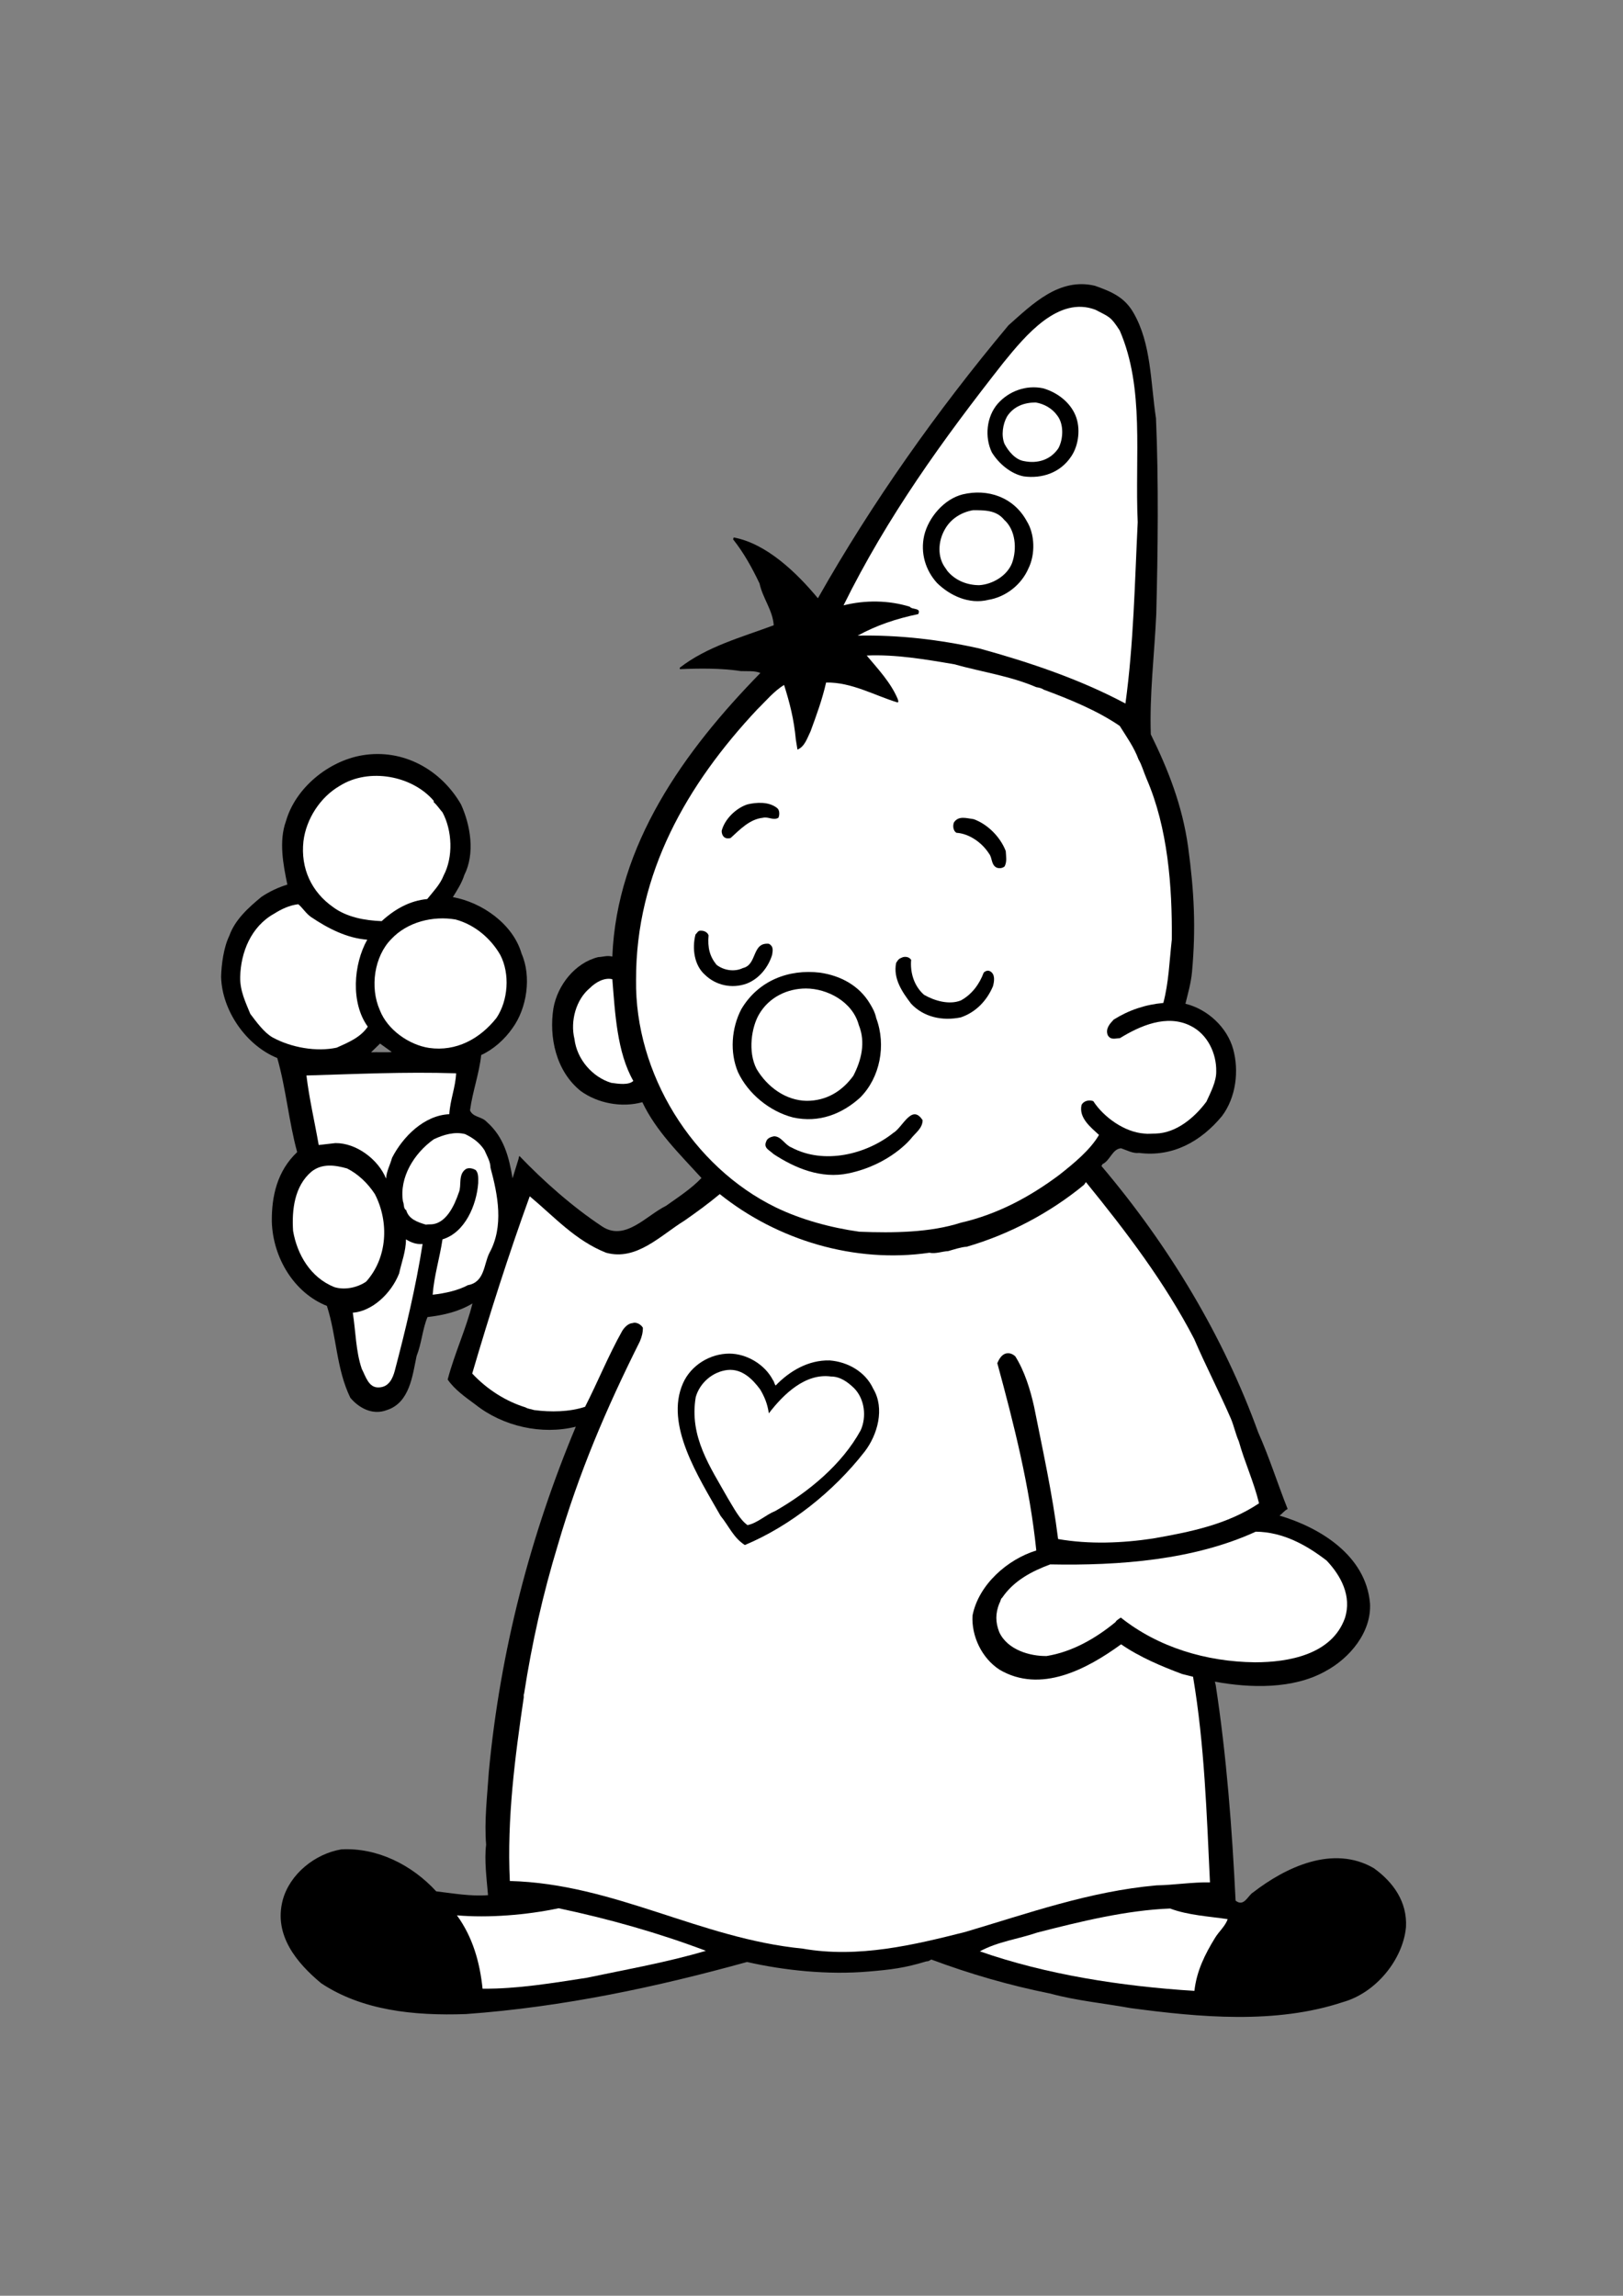 <?xml version="1.0" encoding="utf-8"?>
<!-- Generator: Adobe Illustrator 21.0.2, SVG Export Plug-In . SVG Version: 6.00 Build 0)  -->
<svg version="1.2" baseProfile="tiny" id="Layer_1" xmlns="http://www.w3.org/2000/svg" xmlns:xlink="http://www.w3.org/1999/xlink"
	 x="0px" y="0px" viewBox="0 0 595.3 841.9" overflow="scroll" xml:space="preserve">
<rect x="0" y="0" width="595.3" height="841.9" fill="#808080" stroke="none"/>
<path d="M415.8,114.8c6.5,11.3,6.2,25.4,8.2,38.6c1,22.9,0.7,48.9,0.1,71.9c-0.7,15.1-2.5,29.4-2,44c6.3,12.8,11.6,26.1,13.7,41.4
	c2.2,16.2,2.9,29.5,1.4,45.9c-0.4,4.1-1.5,7.8-2.4,11.5c8.2,2,15.3,8.7,17.5,16.6c2.2,7.9,1.1,17.7-4.1,24.6
	c-7.7,9.3-18.1,15.1-30.4,13.5c-2.2,0.3-4.5-1-6.6-1.7c-3.2,0.2-4,4.5-6.8,5.8l-0.4,0.7c24.9,29.4,44.8,62.6,57.5,97.7
	c4.1,9.2,7.1,18.8,10.8,28.1c-1.2,0.5-1.9,1.7-3,2.4c14.6,4.3,31.7,14.5,33.2,32.2c0.6,10.5-7.4,20.1-16.4,24.9
	c-11.8,6.6-27.5,6.2-40.5,3.8l0,0l0.3,1.2c4,26.2,6,52.6,7.3,79.1c3.1,2.5,4.6-2,6.4-3c11.9-9.2,29.3-17.6,44.3-8.9
	c7.1,5.1,12.3,12.3,11.8,21.6c-1.1,11.9-11,24.1-23.1,27.5c-24.7,8.2-52.6,5.6-78,2.2c-9.3-1.7-19.8-2.7-29.3-5.3
	c-15-3-29.5-7.2-43.7-12.5c-1.4,0.7-0.5,0.5-1.9,0.7c-7.9,2.4-12.8,3-21.1,3.7c-14.9,1.3-31-0.4-44.6-3.5
	c-32.9,9.1-67.2,16.5-103.1,19.1c-19.3,0.7-38.2-1.4-53.1-11.3c-8.9-7.4-17.5-17.6-14.1-30.5c2.6-9.6,11.9-17,21.5-18.6
	c13.1-0.7,25.8,5.6,34.8,15.4c6,0.7,12.6,1.9,19,1.4c-0.5-6.1-1.4-12.7-0.7-18.5c-0.7-8.8,0.4-17.7,1-26.8
	c4.2-44.6,15.4-87.1,31.9-126.5c-12.5,3.1-26.7-0.1-36.8-8.1c-3.5-2.6-7.7-5.5-10.2-9.2c2.6-9.8,6.7-18.4,9.1-27.9
	c-5,3-10.5,4.3-16.5,5c-1.9,4.6-2.1,9.5-4,14.3c-1.5,7.1-2.5,17.1-10.9,19.8c-5.2,2-10.2-0.7-13.4-4.5c-5.2-10.7-5-22.6-8.6-33.7
	c-11.9-4.7-19.8-17.5-20.2-30.9c-0.1-9.4,2-18.6,9.3-25.5c-3-10.8-4.1-23.3-7.3-34.5c-11.4-4.6-20.3-17.4-20.6-29.8
	c0.1-4.3,0.9-10.7,3-15c2.1-6,7.2-10.5,11.8-14.3c3-2,6.2-3.5,9.5-4.5c-1.5-7.2-3.2-15.9-0.5-23.3c3.5-12.2,15.6-22,27.9-24.1
	c15.3-2.6,29.1,5.5,36.3,18c3.5,7.7,5.2,18,1.2,25.9c-0.9,2.9-2.6,5.5-4.2,8.1c10.7,1.9,22.1,9.9,25.2,20.7c3.7,8.4,2,20-3.3,27.3
	c-2.9,4.2-7.1,7.9-11.5,9.9c-0.7,6.7-3.2,13.5-4.1,20.3c1.1,2.6,4.3,2.2,6.1,4.2c6.4,5.6,8.2,13,9.5,20.7l2.2-7.1l0.1-0.6l0.2-0.5
	c8.7,9.1,19.5,18.7,30.4,25.9c8.4,5.5,16.1-4,23.4-7.6c4.5-3.2,9.3-6.3,13-10.2c-8.1-8.9-16.6-17.1-21.7-27.8
	c-7.6,2.1-16.4,0.4-22.6-4.1c-9.1-7.3-11.7-19.8-10-30.4c1.5-8.4,7.9-16.6,16.4-18.7c2-0.1,3.2-0.7,5.2-0.2
	c1.6-41,26.4-75.5,54.3-104c-2-0.9-5-0.6-7.2-0.7c-7.3-1.1-15.3-1-22.3-0.7l-0.1-0.5c10-7.8,22.7-11.2,34.5-15.6
	c-0.4-5.6-4-9.8-5.2-15.3c-2.7-5.7-5.8-11.3-9.7-16.2l0.2-0.7c12,2.2,23.1,12.9,30.9,22.3c19.8-35,43.7-68.8,69.9-100.1
	c8.8-7.8,18.6-17.6,31.7-14.5C407.8,107,412.5,109,415.8,114.8z M139.4,382.7l-3.3,3.2c2.2-0.1,5.5,0.1,7.6-0.1L139.4,382.7z"/>
<path fill="#FFFFFF" d="M410.7,121.2c9.2,21.2,5.5,46,6.6,70.3c-1.1,22.6-1.5,44.6-4.5,66.5c-16.7-8.9-35.1-15.1-53.6-20.2
	c-14.3-3.2-29.4-5-44.6-4.7c6.9-3.8,14.1-6.2,22.2-7.9c1.2-2.4-2.2-1.5-3.1-2.7c-7.7-2.4-16.4-2.5-24.3-0.5
	c16-32.4,36.2-60.5,58.8-89.2c7.9-9.7,20-24.4,33.6-19.2C407,116.3,407.4,116.1,410.7,121.2z"/>
<path d="M394.5,152.4c1.9,4.6,1.2,10.9-1.6,15c-4,6-10.7,8.2-17.4,7.3c-4.7-0.9-9.2-4.7-11.7-8.8c-2.7-5.6-2-13.1,2.2-17.9
	c4.1-4.6,10.4-6.9,16.6-5.6C387.8,143.9,392.5,147.5,394.5,152.4z"/>
<path fill="#FFFFFF" d="M387.8,152.4c2.5,3.2,2.2,8.7,0.4,12c-2.9,4.3-7.7,5.7-12.6,4.7c-3.2-0.5-5.8-3.7-7.2-6.4
	c-1.2-3.1-0.6-7.2,1-10c2.4-3.7,6.3-5.1,10.5-5.1C382.9,148.1,385.9,149.7,387.8,152.4z"/>
<path d="M376.6,191.1c3,4.8,3.2,12.2,0.6,17.4c-2.6,6-8.4,10.5-14.8,11.5c-6.9,1.7-13.9-1.5-18.7-6.2c-4.2-4.6-6.2-11-4.7-17.5
	c1.6-6.6,7.3-13.3,14.1-15C362.3,179.1,371.8,182.3,376.6,191.1z"/>
<path fill="#FFFFFF" d="M368.3,190.6c4.2,3.7,4.8,10.7,2.9,15.9c-1.9,4.8-7.3,7.8-12,8.1c-4.3,0-8.7-1.6-11.7-5.2l-0.6-0.9
	c-3.2-4.1-2.9-10.1-0.2-14.6c2.2-3.8,6.1-6.1,10.2-6.8C360.9,187.1,365.4,187,368.3,190.6z"/>
<path fill="#FFFFFF" d="M380.1,252c1.2,0.2,2,0.4,2.7,0.9c9.7,3.6,19.5,7.6,27.9,13.3c2.5,4,5.3,7.9,6.9,12.3c1.2,2,1.8,4.4,3,7.2
	c7.7,17.8,9.4,39.2,9.2,58.9c-0.9,8.1-1.1,15.6-3.1,23.2c-6.6,0.6-12.6,2.6-18.2,6.1c-1.4,1.5-3.1,3.3-2.2,5.7
	c1.1,1.9,2.7,1.2,4.5,1.1c7.3-4.5,17.2-8.9,25.9-4.5c6.3,3.1,9.5,10.2,9.4,16.6c0.1,3.8-2.1,7.9-3.6,11.2
	c-4.3,5.8-11,11.5-18.6,11.7c-1.6,0-2.7,0.2-4.2,0c-7.2-0.5-14.9-6-18.7-11.9c-1.7-0.6-3.6,0-4.3,1.4c-1.1,4.8,3.5,8.3,6.4,11
	c-3.2,5.5-9.3,10.5-14.5,14.6c-10.8,8.1-22.7,14.5-36.2,17.6c-11.2,3.6-24.6,3.8-37.2,3.3c-10.7-1.5-21.5-4.5-30.6-8.9
	c-30.6-14.9-51.8-49.1-51.3-83.5c-0.1-39.1,18.7-71.7,44.5-99.2c3.1-3,6.1-6.7,9.8-8.9c2.1,6.7,3.6,12.5,4.3,20l0.6,3.7
	c2.7-1.1,3.6-4.3,4.8-6.7c2.2-6,4.3-11.7,5.7-17.9c9.3-0.2,17.9,4.8,26.2,7.3c0.6-0.2,0.1-0.9,0.1-1.2c-2.5-6-7.2-11-11.4-16
	c10.3-0.5,21.6,1.4,32.1,3.2C360,246.4,370.6,247.9,380.1,252z"/>
<path fill="#FFFFFF" d="M159.1,293.7v0.5c1.1,0.9,2.2,2.6,3.2,3.7c3.6,6.7,4,16.4,0.4,23.2c-1.2,3.2-4,6.1-6,8.6
	c-6.4,0.6-11.9,3.7-16.7,8.1c-6.2-0.2-13-1.5-17.9-5.2c-7.8-5.5-11.9-14.1-10.8-24.1c1-8.2,6.2-16.2,13.3-20.3
	C135.4,281.4,151.3,284.5,159.1,293.7z"/>
<path d="M285,296.3c1,0.7,1,2.6,0.5,3.6c-1.9,1.1-3.6-0.5-5.7,0c-4.8,0.5-8.4,4.3-11.8,7.4c-2,0.6-3.3-0.6-3.3-2.6
	c1.1-4.3,5.2-8.3,9.4-9.7C277.4,294.2,282,293.9,285,296.3z"/>
<path d="M368.9,312.1c0.1,2,0.5,3.8-0.4,5.6c-0.7,0.7-2.1,0.9-3.1,0.4c-1.9-1.1-1.4-3.5-2.6-5c-2.6-4.1-7.3-7.4-12-7.7
	c-1.2-0.7-1.4-2.6-0.9-3.8c1.7-2.6,4.7-1.5,7.2-1.2C362.2,302.2,366.9,306.9,368.9,312.1z"/>
<path fill="#FFFFFF" d="M114.1,336.3c6.2,4.2,13.3,7.8,20.6,8.3c-5.1,9.1-6.1,23.2,0.2,31.9c-2.7,4-7.2,5.8-11.4,7.7
	c-7.4,1.6-16.7,0-23.6-3.8c-3-1.7-6-5.8-8.1-8.6c-1.7-4.2-3.8-8.4-3.7-13.5c0.2-9.1,4-18.5,12.4-23.2c2.7-1.7,5.6-3.1,8.9-3.5
	C111.1,333,112.2,335,114.1,336.3z"/>
<path fill="#FFFFFF" d="M183.5,350.2c3.6,6.9,2.9,16.7-1.4,23.1c-6.1,7.7-14.8,12.4-24.7,11c-7.3-1.1-15.3-6.6-18.1-13.9
	c-3.7-8.4-2-19.7,4.2-26c6-6.4,15.4-8.6,23.6-7.2C174.1,339.1,180,344.1,183.5,350.2z"/>
<path d="M259.9,343c-0.4,4.5,0.4,7.7,2.9,10.8c2.7,2.1,6.6,2.7,9.7,1.2c5.3-1.2,3.2-9.5,9.5-8.9c1.9,1,1.4,2.7,1.2,4.1
	c-1.4,4.5-4.7,8.7-9.3,10.5c-5.5,2-11.4,0.6-15.3-3.2c-4-3.5-4.8-9.7-3.5-14.8c0.5-0.4,0.9-1.4,1.7-1.4
	C258.3,341.2,259.5,341.9,259.9,343z"/>
<path d="M334.2,352c-0.4,4.6,1,9.5,4.7,12.8c3.8,2.2,9.2,3.8,13.5,2.1c4.1-2.2,6.9-6.1,8.4-10.2c0.6-0.6,1.5-1,2.4-0.5
	c1.9,1.1,1.5,3.7,1,5.5c-2.2,5.2-6.2,9.5-11.8,11.4c-6.8,1.4-13.6-0.1-18.2-5l0,0c-3.2-4.2-6.7-9.2-5.5-15c0.9-1.4,1-1.5,2.5-2.1
	C332.5,350.7,333.6,351.1,334.2,352z"/>
<path d="M319.1,368.1c0.9,1.5,1.8,3,2.3,5.3c3.7,9.9,1.4,21.8-5.9,29.1c-6.6,6-15.1,9.4-24.6,7.3c-8.6-2.2-16.5-8.7-20.2-16.6
	c-3.1-7.3-2.4-16.2,1.2-23.1c6.2-10.5,17.4-14.8,28.9-13.4C308.4,357.8,315.2,361.5,319.1,368.1z"/>
<path fill="#FFFFFF" d="M224.6,359.1c1,12.4,1.7,26.8,7.7,37.3c-1.7,1.6-5.3,1.1-8.1,0.7c-6.9-2.1-12.6-8.6-13.5-16.1
	c-1.6-6.6,0.6-14.5,5.7-18.7C218.6,360.1,221.8,358.4,224.6,359.1z"/>
<path fill="#FFFFFF" d="M315,375.9c2.6,6.4,0.9,13-2,18.6c-4.2,5.8-10,9.2-17.1,9.2c-7.7-0.1-14.5-5.1-18.4-11.7
	c-3.3-6.4-1.8-15.4,0.9-20c3.7-6.4,10.5-9.5,17.2-9.5C303.4,362.5,312.7,367.3,315,375.9z"/>
<path fill="#FFFFFF" d="M167.3,393.6c-0.2,5-2.2,9.8-2.5,15c-9.2,0.4-17,8.2-21,16c-0.7,2.6-2,4.8-2.2,7.6c-2.9-7.1-11-13.1-18.6-13
	l-6.1,0.7c-1.5-8.6-3.5-17.1-4.5-25.5C130.2,393.9,148.2,393,167.3,393.6z"/>
<path d="M334.1,417.6c1.6-2.1,4.3-3.8,4.3-6.8c-4-6.2-7.3,2.7-10.8,4.7c-9.8,7.8-25.3,11.7-37.3,5.3c-2.4-0.9-3.7-4.1-6.4-4.1
	c-1,0.2-2.5,0.6-2.9,2c-1,2.4,1.3,3.1,2.7,4.5c7.9,5.2,17.5,9.2,27.5,7.1C326.5,427.1,334.1,417.6,334.1,417.6z"/>
<path fill="#FFFFFF" d="M177.7,421.8c0.9,2.1,2.2,4.2,2.2,6.4c2.7,10,5,21.5-0.4,31.3c-2.1,4.2-1.7,10.7-7.9,11.8
	c-3.5,1.9-8.3,3-12.9,3.5c0.5-6.9,2.6-13.5,3.6-20.3c8.3-2.5,12.5-12.6,13.1-20.6c0-1.7,0.2-3.6-0.9-4.8c-1-0.6-2.5-1-3.6-0.4
	c-3,2-1.5,6.1-2.6,8.6c-1.6,4.7-4.7,11.7-10.5,11.7c-0.7,0-0.7,0-1.6,0.1c-3-0.9-6.3-2-7.2-5.3c-1.1-0.6-0.7-2.1-1.2-3.2
	c-1.4-8.8,4.1-17.7,11.3-22.8c3.6-1.7,7.7-2.9,11.5-1.9C173.5,417.3,175.9,419,177.7,421.8z"/>
<path fill="#FFFFFF" d="M137.5,437.9c5.3,10.3,4.6,23.4-3.2,32.1c-3.2,2.2-7.9,3.2-11.7,2c-8.7-3.5-13.6-11.9-15.1-20.6
	c-0.5-7.7,0.5-16.4,6.7-21.7c4-3.2,8.8-2.4,13.1-1.2C131.3,430.5,134.9,433.9,137.5,437.9z"/>
<path fill="#FFFFFF" d="M438,491c4.2,9.8,9.3,19.6,13.5,29.3c1.1,2.6,1.7,5.6,2.9,8.3c2.1,7.6,5.5,14.8,7.4,22.7
	c-11.7,7.8-25.2,10.5-38.9,12.9c-11.2,1.7-23.4,2.2-34.8,0.2c-2.1-16.7-5.6-32.4-8.8-48.5c-1.4-6.3-3.5-13.1-6.9-18.5
	c-1-0.9-2.2-1.4-3.6-1c-1.5,0.5-2.4,2.1-3,3.5c6.1,22.4,11.9,45.3,14.3,68.7c-10.5,3.2-21.2,12.5-23.4,23.9
	c-0.4,7.4,3.3,15.5,9.9,19.8c15.1,8.9,32.1-0.2,44.6-9.3c6.8,4.7,14.9,8.1,22.4,10.9l4,1c4.2,24.9,5,50.2,6.2,75.4
	c-6.6-0.1-13.4,1-19.6,1.1c-24.6,2.2-46.9,10.2-70.2,17.1c-18.6,4.7-39.2,9.7-59.6,6.1c-37.7-3.7-69.1-23.8-107.4-24.8
	c-1.1-22.8,1.9-45.5,5.1-67.3v-1.2h0.1c2.9-18.8,6.9-36.6,12.4-54.7c7.8-26.7,17.6-49.7,30.1-74.7c0.7-1.7,1.1-3.1,1.1-5
	c-0.7-1.2-2.4-2.2-3.8-1.7c-1.6,0.1-3,1.6-3.8,2.9c-5.1,9.1-8.9,18.6-13.6,27.8c-5.7,1.9-12.6,2-18.7,1.2c-1.5-0.5-1.9-0.3-3.2-1
	l0,0c-7.1-2.2-14-6.5-19.5-12.4c6.4-21.8,13.4-43.8,21.1-65c9.1,7.6,16.7,16.2,28,20.7c11.2,3.1,20-6.4,28.8-11.8
	c4.3-3,8.7-6.2,12.9-9.7c21.1,16.9,49.5,25.5,76.9,21.5c2.2,0.5,4.7-0.5,6.9-0.6c2.1-0.6,4.8-1.5,6.8-1.6
	c15.5-4.5,30.5-12.4,43-22.7l0.7-1C413.2,451.8,427.3,470.4,438,491z"/>
<path fill="#FFFFFF" d="M155,456.2c-2.5,15.9-6.2,31.3-10.2,46.5c-0.7,2.6-2.1,6.1-6,6.1c-3.6,0.1-4.7-4.1-6.1-6.8
	c-2.2-6.4-2.2-13.5-3.3-20.6c6.9-0.5,14-6.8,17-14.4c0.9-4.2,2.5-8.1,2.5-12.5C150.7,455.6,152.6,456.4,155,456.2z"/>
<path d="M283.5,506.1c0.5,0.6,0.5,1.4,1,2c5.1-5.3,12-9.4,19.8-9.2c6.6,0.5,13.1,4.1,16,10.4c4.3,7.2,1.6,16.9-3.2,23.1
	c-11.4,14.6-27.2,27.2-43.9,34.2c-4.2-2.7-5.8-6.9-8.9-10.7c-8.2-14.4-20.5-33.4-13.8-48.6c2.9-6.6,9.9-10.9,17-10.9
	C273.8,496.4,280.5,500.3,283.5,506.1z"/>
<path fill="#FFFFFF" d="M278.8,509.5c1.6,2.7,2.7,5.3,3.2,8.8c5.3-6.9,13.3-14.8,22.8-13.5c3.3,0,6,1.9,8.4,4.2
	c4,4,4.7,10.6,2.5,15.5c-6.9,12.6-19.1,22.6-31.3,29.6c-3.7,1.5-6.3,4.3-10.2,5.2c-2.9-2-5.1-6.4-7.2-9.8
	c-6.4-11.4-14.3-22.6-11.8-37.2c1.5-5.2,6.2-9.3,11.7-9.9C272.1,501.9,275.9,505.6,278.8,509.5z"/>
<path fill="#FFFFFF" d="M486.6,572.3c5.2,5.5,9.3,13,6.7,21.1c-4.8,13.4-20.7,16.2-33,16.2c-17.9-0.2-35.5-5.5-49.2-16.4
	c-1.5,1-1.5,1-2,1.7c-7.3,6-15.9,10.9-25.2,12.4c-6,0.1-14.4-2.2-17.4-8.8c-1.4-3.6-1.4-6.8,0-10.4c0.8-1.5,0.4-1.6,1.1-2.2
	c4.3-6.3,10.9-9.7,17.6-12.2c25.4,0.5,52.7-1.6,75.4-12C470.6,561.8,479.2,566.6,486.6,572.3z"/>
<path fill="#FFFFFF" d="M258.9,715.4c-14.1,4.2-29,6.8-43.7,9.9c-12.4,1.9-25.3,4.1-38.2,4c-1-9.7-3.6-18.9-9.4-26.9
	c11.5,1,25.5-0.1,37.3-2.6C223.4,703.7,241.7,708.9,258.9,715.4z"/>
<path fill="#FFFFFF" d="M450.3,703.8c-0.9,2.6-3.2,4.5-4.6,6.8c-3.7,6-6.8,12.2-7.6,19.5c-27-1.7-54.4-6-78.7-14.5
	c6.6-3.6,14.1-4.5,21.1-6.9c15.6-4,32.7-8.2,48.7-8.8C435.8,702.4,443.8,702.8,450.3,703.8z"/>
</svg>
